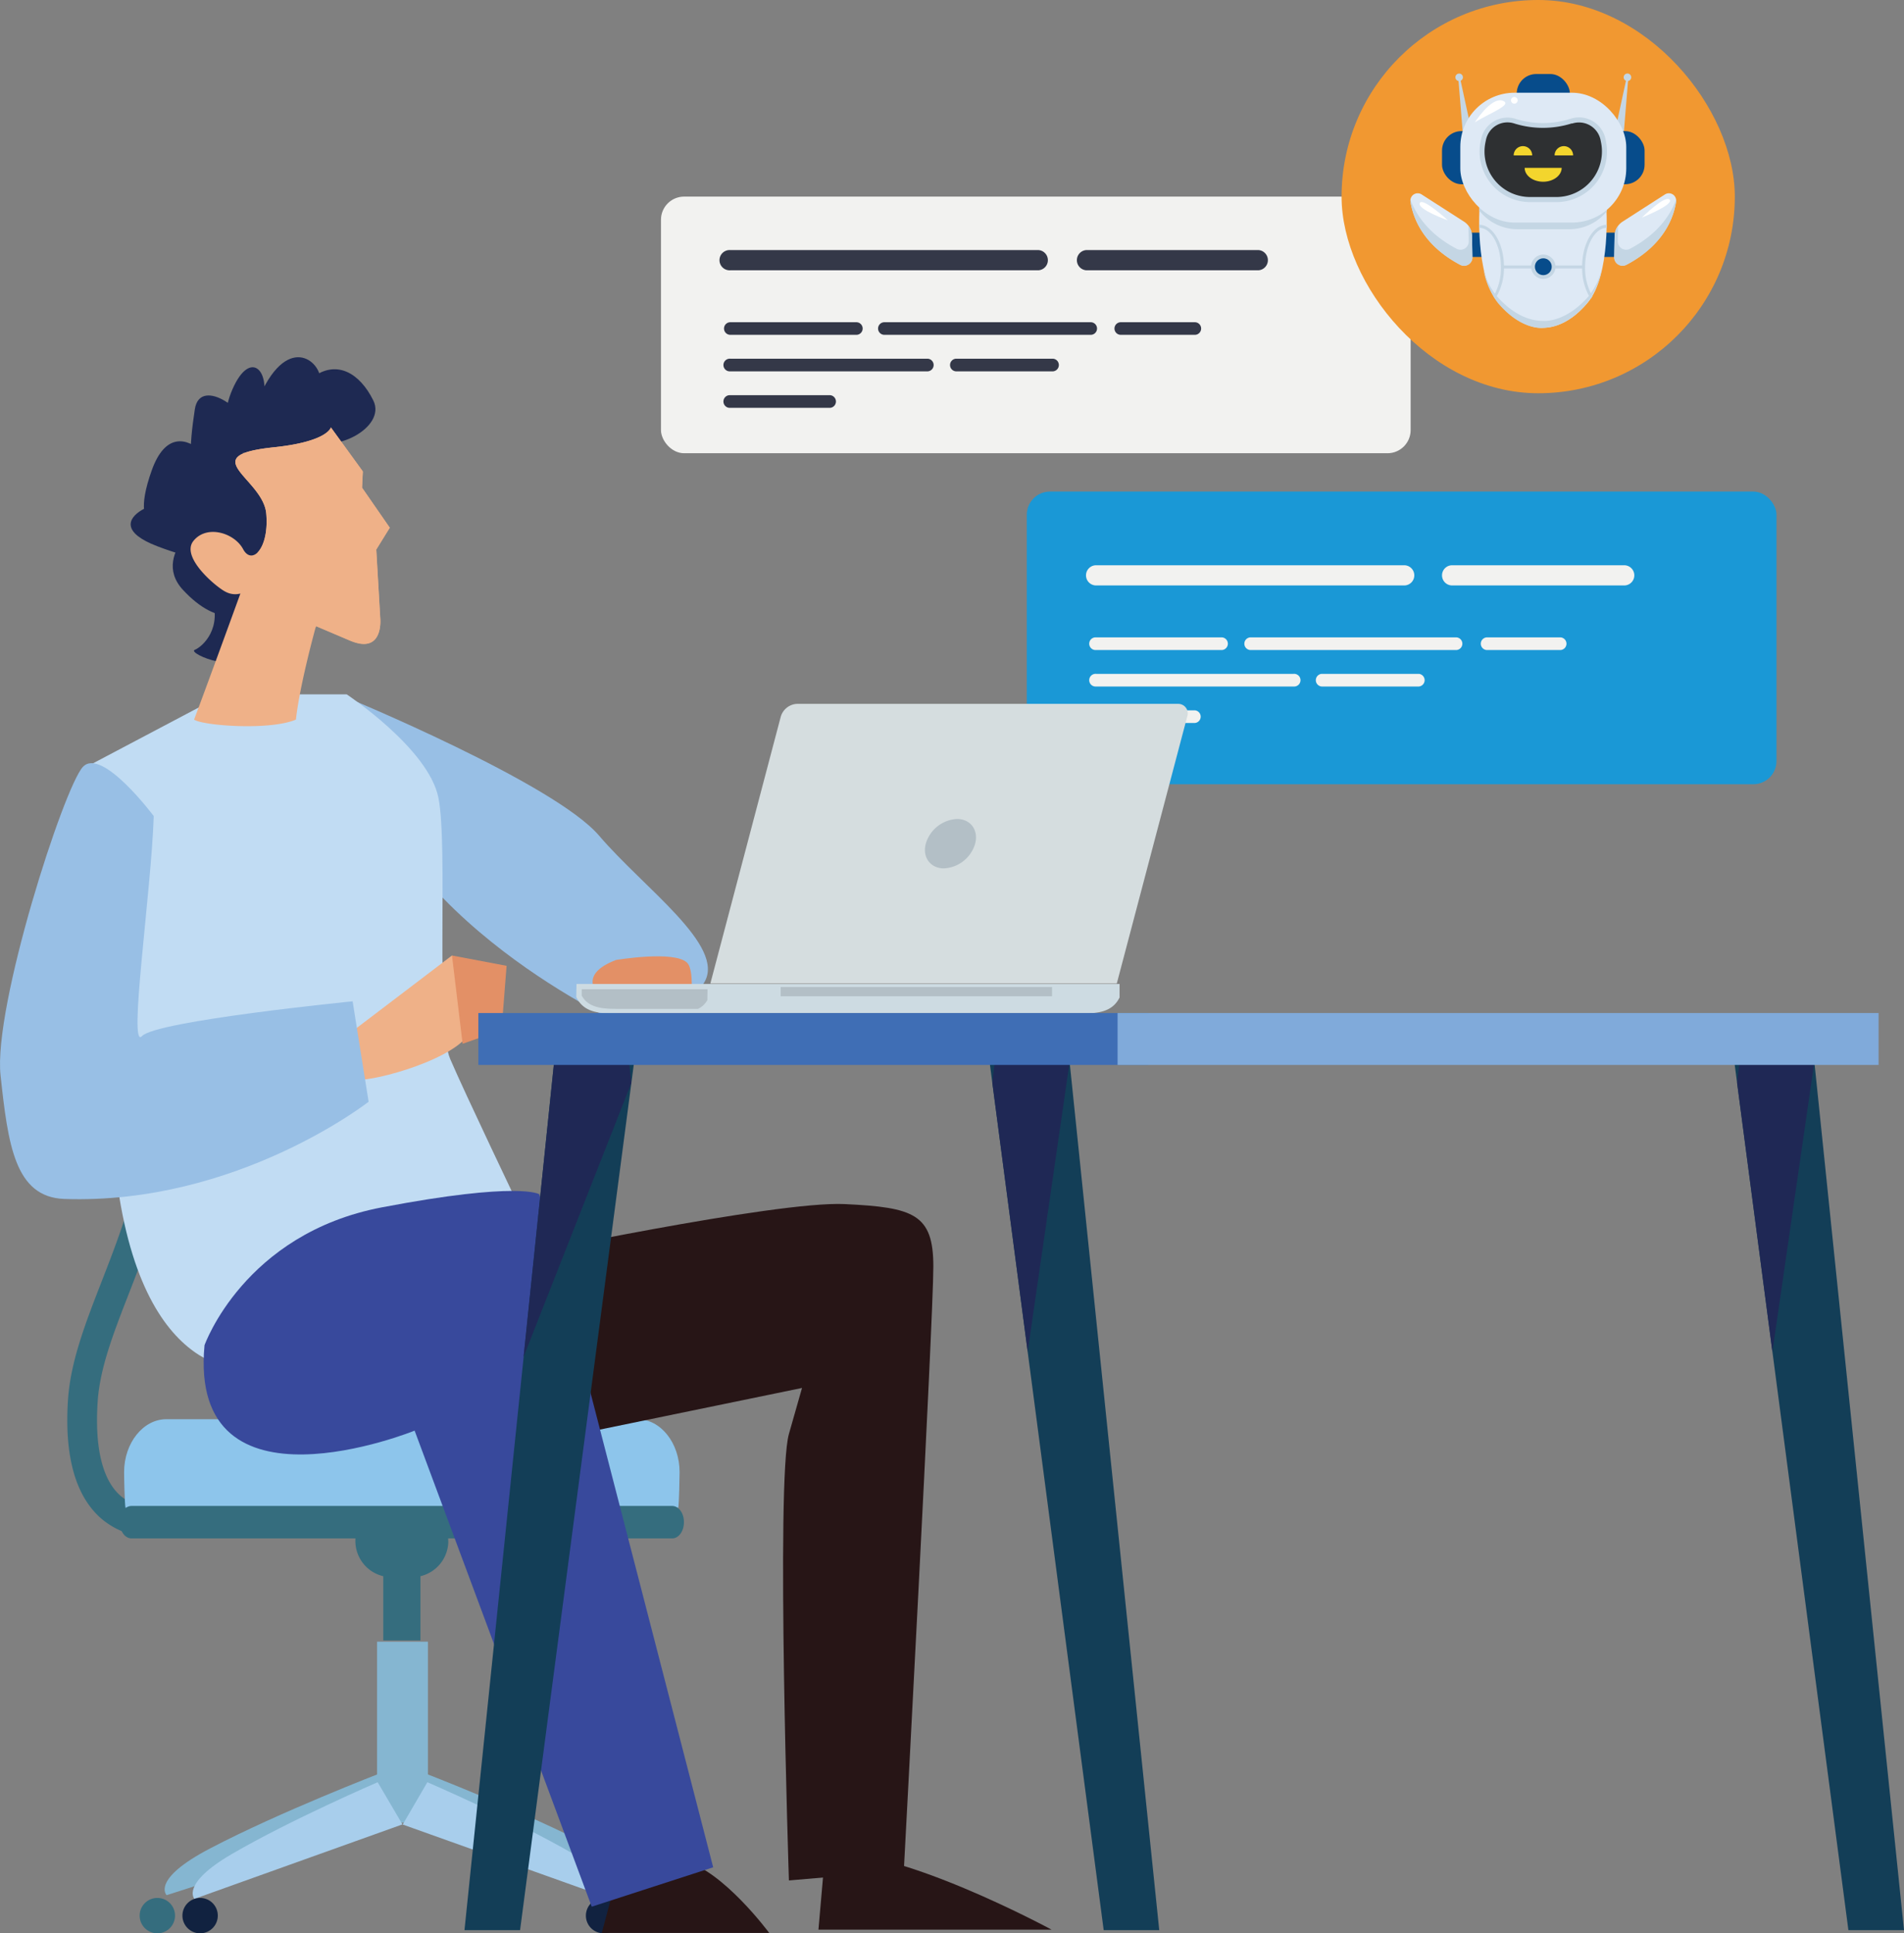 <svg xmlns="http://www.w3.org/2000/svg" viewBox="0 0 411.32 417.63"><rect x="0" y="0" width="411.32" height="417.63" fill="#808080" stroke="none"/><defs><style>.cls-1{fill:#98bfe5;}.cls-2{fill:#356d7e;}.cls-3{fill:#85b6d1;}.cls-4{fill:#a8ceec;}.cls-5{fill:#112240;}.cls-6{fill:#8dc5eb;}.cls-7{fill:#7db9e5;}.cls-8{fill:#c1dcf3;}.cls-9{fill:#efb188;}.cls-10{fill:#e39066;}.cls-11{fill:#1e2952;}.cls-12{fill:#271516;}.cls-13{fill:#38499c;}.cls-14{fill:#f2f2f0;}.cls-15{fill:#343848;}.cls-16{fill:#1a98d6;}.cls-17{fill:#cddbe2;}.cls-18{fill:#b3bfc6;}.cls-19{fill:#d5dddf;}.cls-20{fill:#133e57;}.cls-21{fill:#1f2855;}.cls-22{fill:#3f6eb5;}.cls-23{fill:#80aada;}.cls-24{fill:#f19831;}.cls-25{fill:#074c8b;}.cls-26{fill:#dee9f5;}.cls-27{fill:#c4d6e4;}.cls-28{fill:#2e3032;}.cls-29{fill:#f3d52d;}.cls-30{fill:#fff;}</style></defs><g id="レイヤー_2" data-name="レイヤー 2"><g id="レイヤー_1-2" data-name="レイヤー 1"><path class="cls-1" d="M74.5,150.52s45.22,18.63,54.92,30,27.4,23.79,22.74,31.67S136.25,222.8,133,220.74,77,194.22,74.5,150.52Z"/><path class="cls-2" d="M33,332.05a16.79,16.79,0,0,1-11.12-4c-5.59-4.86-8-13.51-7.19-25.69.54-8.22,3.78-16.54,7.2-25.36,5.78-14.83,12.31-31.64,8.89-53.86l6.35-1c3.68,23.93-3.49,42.36-9.24,57.17-3.39,8.7-6.31,16.22-6.79,23.46-.66,9.88,1,16.92,4.94,20.36a10.61,10.61,0,0,0,8.49,2.38l1.29,6.3A15.34,15.34,0,0,1,33,332.05Z"/><path class="cls-3" d="M82.29,383l6.25,9.55L36,409.4s-3.51-3.36,9.39-10.1C60.39,391.44,82.29,383,82.29,383Z"/><path class="cls-3" d="M91.62,383l-6.26,9.55,52.55,16.83s3.51-3.36-9.38-10.1C113.52,391.44,91.62,383,91.62,383Z"/><rect class="cls-3" x="81.46" y="354.64" width="10.98" height="39.1"/><path class="cls-4" d="M81.59,385l5.35,9.11L42,410.2s-3-3.2,8-9.64C62.84,393.07,81.59,385,81.59,385Z"/><path class="cls-4" d="M92.32,385,87,394.14l45,16.06s3-3.2-8-9.64C111.07,393.07,92.32,385,92.32,385Z"/><path class="cls-5" d="M47.05,413.82A3.82,3.82,0,1,1,43.23,410,3.81,3.81,0,0,1,47.05,413.82Z"/><path class="cls-5" d="M134.21,413.82a3.82,3.82,0,1,1-3.82-3.82A3.81,3.81,0,0,1,134.21,413.82Z"/><path class="cls-2" d="M37.81,413.82A3.82,3.82,0,1,1,34,410,3.81,3.81,0,0,1,37.81,413.82Z"/><path class="cls-2" d="M143.45,413.82a3.82,3.82,0,1,1-3.82-3.82A3.81,3.81,0,0,1,143.45,413.82Z"/><rect class="cls-2" x="82.8" y="340.31" width="8.03" height="14.06"/><path class="cls-2" d="M96.85,332.89A7.83,7.83,0,0,1,89,340.71H84.6a7.83,7.83,0,0,1-7.83-7.82h0a7.83,7.83,0,0,1,7.83-7.84H89a7.83,7.83,0,0,1,7.83,7.84Z"/><path class="cls-6" d="M146.52,325.72c.18-.92.29-6.7.29-7.7,0-6.32-4.08-11.44-9.13-11.44H35.94c-5,0-9.13,5.12-9.13,11.44,0,1,.11,6.78.3,7.7Z"/><path class="cls-2" d="M25.87,328.82c0,1.94,1.13,3.51,2.53,3.51H145.22c1.41,0,2.53-1.57,2.53-3.51h0c0-1.93-1.12-3.5-2.53-3.5H28.4c-1.4,0-2.53,1.57-2.53,3.5Z"/><path class="cls-6" d="M31.57,267c2.51.19,18.45.47,21.2.5,17.46.21,32.5-3.06,33.33-7.36A149.13,149.13,0,0,0,86.56,206c-.75-4.3-16-7.57-33.84-7.35-2.8,0-19.08.31-21.64.5A146.33,146.33,0,0,1,31.57,267Z"/><path class="cls-2" d="M29.17,199.19c-2,0-3.32.95-3.05,2.07a146.2,146.2,0,0,1,.55,63.65c-.25,1.13,1.1,2,3,2.07h0c1.91,0,3.68-.87,3.92-2a146.31,146.31,0,0,0-.42-63.81c-.26-1.12-2.06-2-4-2Z"/><path class="cls-7" d="M28.39,266.94a45,45,0,0,0,4.58.3c3.8.05,7.72-3.31,8.48-7.53a146.64,146.64,0,0,0-.25-53.25c-.79-4.23-4.81-7.58-8.69-7.53-.61,0-4.13.14-4.66.3A146.17,146.17,0,0,1,28.39,266.94Z"/><path class="cls-8" d="M54.68,295.75S30.22,300,24.9,252.13,18,166,18,166L48.3,150H74.9s17.68,11.69,19.81,22.33-.66,48.95,2.53,56.4,14.89,31.91,14.89,31.91Z"/><path class="cls-9" d="M74.86,223.74,94.11,209.1l3.54-2.7s6.72,9.34,4.3,15.82-21.41,11.42-24.62,11S74.86,223.74,74.86,223.74Z"/><polygon class="cls-10" points="109.44 208.64 108.35 222.51 99.94 225.48 97.64 206.41 109.44 208.64"/><path class="cls-10" d="M133.07,207.38s12.64-2.12,15.36.59c1.93,1.92.51,10.86.51,10.86s-14.26,1.74-16.1-.17S122.83,211.31,133.07,207.38Z"/><path class="cls-1" d="M33.21,176.29s-11.2-15-15.3-10.63S-1.49,217.47.12,232.32,3.18,258.59,13.86,259c37.31,1.3,65.77-21,65.77-21l-3.45-21.69s-42.43,4.2-45.5,7.51S32.72,192.27,33.21,176.29Z"/><path class="cls-11" d="M52.31,97.79S64.92,99.24,69,94.55s-7.55-3.48-2.42.16,17-2.27,14.06-8.21S72.88,77.91,68,81.19s-1,5.33.87,2S63.81,71.6,57.38,83s-3.16,12.39-.85,4.78-2.42-12.6-6.31-3.69,1.54,13.53,3.05,9.53S43.22,80.79,42.08,88.46s-2.15,16.86,3.7,17.15-7.2-20.29-13-4,5.08,11.63,5.6,7.93-19.78,2.61-4.35,8.48,9.77-.9,11.2-4.62-13.32,5.76-5.73,14,15.1,7,13.8-1.45S43,121.68,45.6,128.7s-1.85,11-3.54,11.69,10.59,6.18,13.2-.45S62.17,100.49,52.31,97.79Z"/><path class="cls-9" d="M78.21,105.35l.17-3.51-6.9-9.51s-.64,3.07-12.29,4.29c-17.36,1.81-2.33,6.71-1.67,14.33.36,4.16-.61,7.11-1.86,8.37a59.1,59.1,0,0,0,12.53,16.22l.06-.27,7.36,3.13c7.36,3.12,6.52-4.86,6.52-4.86l-.86-14.8L84.2,114Z"/><path class="cls-9" d="M78.21,105.35l.17-3.51-6.9-9.51s-.64,3.07-12.29,4.29c-17.36,1.81-2.33,6.71-1.67,14.33s-3.11,11.22-5,7.68-7.88-5.36-10.74-1.77,5.22,10.19,7,11a4.37,4.37,0,0,0,3.15.36s-6.62,18.23-10,27.23c1.88,1.31,16.29,2.41,22,0,.85-7.72,4.34-20.22,4.34-20.22l7.36,3.13c7.36,3.12,6.52-4.86,6.52-4.86l-.86-14.8L84.2,114Z"/><path class="cls-12" d="M132.84,406.93,130,417.56h36.17s-9.93-13.47-18.44-15.6S132.84,406.93,132.84,406.93Z"/><path class="cls-12" d="M110.85,271.46s56.74-12.06,71.63-11.35,19.15,2.13,19.15,13.48-6.38,130.5-6.38,130.5l-24.82,2.13s-2.84-86.53,0-96.46l2.83-9.93L104.47,314Z"/><path class="cls-13" d="M44.18,290.61s8.51-24.11,38.3-29.79,34-2.84,34-2.84l37.59,145.4-26.24,8.51L89.57,309.05S40.64,328.91,44.18,290.61Z"/><path class="cls-12" d="M178.23,400.54l-1.42,16.31h50.36S193.12,398.41,178.23,400.54Z"/><rect class="cls-14" x="142.79" y="42.47" width="161.95" height="55.44" rx="5"/><path class="cls-15" d="M224.33,58.39H157.77a2.19,2.19,0,1,1,0-4.37h66.56a2.19,2.19,0,0,1,0,4.37Z"/><path class="cls-15" d="M271.86,58.39H234.68a2.19,2.19,0,0,1,0-4.37h37.18a2.19,2.19,0,0,1,0,4.37Z"/><path class="cls-15" d="M185,72.33H157.77a1.36,1.36,0,1,1,0-2.72H185a1.36,1.36,0,1,1,0,2.72Z"/><path class="cls-15" d="M258.12,72.33h-16a1.36,1.36,0,1,1,0-2.72h16a1.36,1.36,0,1,1,0,2.72Z"/><path class="cls-15" d="M235.63,72.33H191.05a1.36,1.36,0,1,1,0-2.72h44.58a1.36,1.36,0,1,1,0,2.72Z"/><path class="cls-15" d="M200.44,80.22H157.77a1.37,1.37,0,1,1,0-2.73h42.67a1.37,1.37,0,0,1,0,2.73Z"/><path class="cls-15" d="M227.49,80.22h-21a1.37,1.37,0,0,1,0-2.73h21a1.37,1.37,0,0,1,0,2.73Z"/><path class="cls-15" d="M179.1,88.1H157.77a1.37,1.37,0,1,1,0-2.73H179.1a1.37,1.37,0,1,1,0,2.73Z"/><rect class="cls-16" x="221.82" y="106.19" width="161.95" height="63.22" rx="5"/><path class="cls-14" d="M303.35,126.47H236.79a2.18,2.18,0,1,1,0-4.36h66.56a2.18,2.18,0,1,1,0,4.36Z"/><path class="cls-14" d="M350.88,126.47H313.7a2.18,2.18,0,0,1,0-4.36h37.18a2.18,2.18,0,1,1,0,4.36Z"/><path class="cls-14" d="M264,140.42H236.79a1.37,1.37,0,1,1,0-2.73H264a1.37,1.37,0,0,1,0,2.73Z"/><path class="cls-14" d="M337.15,140.42h-16a1.37,1.37,0,0,1,0-2.73h16a1.37,1.37,0,0,1,0,2.73Z"/><path class="cls-14" d="M314.66,140.42H270.07a1.37,1.37,0,0,1,0-2.73h44.59a1.37,1.37,0,0,1,0,2.73Z"/><path class="cls-14" d="M279.46,148.3H236.79a1.37,1.37,0,1,1,0-2.73h42.67a1.37,1.37,0,1,1,0,2.73Z"/><path class="cls-14" d="M306.51,148.3h-21a1.37,1.37,0,0,1,0-2.73h21a1.37,1.37,0,0,1,0,2.73Z"/><path class="cls-14" d="M258.13,156.18H236.79a1.37,1.37,0,1,1,0-2.73h21.34a1.37,1.37,0,0,1,0,2.73Z"/><path class="cls-17" d="M124.54,215.49a.41.41,0,0,1-.05-.09l.05-2.84H241.86v2.84s0,.06,0,.09l-.3.53c-1.51,2.45-4.21,2.89-7.31,2.89H132.15c-3.1,0-5.8-.44-7.31-2.89Z"/><path class="cls-18" d="M152.81,216s0,.05,0,.07l-.29.43a4.67,4.67,0,0,1-1.72,1.44H133c-3,0-5.59-.35-7-2.34l-.28-.43-.05-.07,0-1.4h27.18Z"/><rect class="cls-18" x="168.65" y="213.22" width="58.62" height="2"/><path class="cls-19" d="M153.46,212.46l15.21-57.65a3.85,3.85,0,0,1,3.48-2.76h82.32a2.06,2.06,0,0,1,2,2.76l-15.21,57.65Z"/><path class="cls-18" d="M200,182.26c-.78,2.94,1,5.33,3.92,5.33a7.42,7.42,0,0,0,6.74-5.33c.78-2.95-1-5.34-3.92-5.34A7.42,7.42,0,0,0,200,182.26Z"/><polygon class="cls-20" points="399.31 416.96 411.32 416.96 391.51 225.07 374.1 225.07 399.31 416.96"/><polygon class="cls-21" points="375.26 233.91 382.89 292.02 391.95 229.4 391.51 225.07 376.29 225.07 375.26 233.91"/><polygon class="cls-20" points="238.43 416.96 250.43 416.96 230.62 225.07 213.21 225.07 238.43 416.96"/><polygon class="cls-21" points="214.37 233.91 222.01 292.02 231.07 229.4 230.62 225.07 215.4 225.07 214.37 233.91"/><polygon class="cls-20" points="112.35 416.96 100.34 416.96 120.15 225.07 137.56 225.07 112.35 416.96"/><polygon class="cls-21" points="136.4 233.91 113.1 293.13 119.71 229.4 120.15 225.07 135.37 225.07 136.4 233.91"/><rect class="cls-22" x="103.34" y="218.84" width="144.78" height="11.21"/><rect class="cls-23" x="241.43" y="218.84" width="164.4" height="11.21"/><rect class="cls-24" x="289.82" width="84.95" height="84.95" rx="42.47" transform="translate(664.59 84.95) rotate(180)"/><rect class="cls-25" x="327.66" y="15.99" width="11.48" height="43.76" rx="4.21"/><rect class="cls-25" x="316.23" y="50.26" width="33.64" height="5.25"/><path class="cls-26" d="M347,44.4H319.64s-1.08,15,4,21c4.71,5.61,9.05,5.47,9.67,5.42s5,.19,9.67-5.42C348.08,59.35,347,44.4,347,44.4Z"/><path class="cls-27" d="M343.28,63.89c-4.85,5.62-9.32,5.48-10,5.43s-5.11.19-10-5.43a15.12,15.12,0,0,1-2.83-5.75,17.05,17.05,0,0,0,3.12,7.27c4.71,5.61,9.05,5.47,9.67,5.42s5,.19,9.67-5.42a17.05,17.05,0,0,0,3.12-7.27A15.12,15.12,0,0,1,343.28,63.89Z"/><path class="cls-27" d="M319.59,45.51a10.4,10.4,0,0,0,8.12,4h11.38a10.39,10.39,0,0,0,8-3.83c0-.82-.06-1.3-.06-1.3H319.64S319.61,44.81,319.59,45.51Z"/><path class="cls-27" d="M323,64.55A12.3,12.3,0,0,0,324.9,58h16.89a12.24,12.24,0,0,0,1.86,6.57,5.65,5.65,0,0,0,.36-.58,12.2,12.2,0,0,1-1.58-6.32c0-4.63,2.08-8.4,4.65-8.45,0-.23,0-.44,0-.65-2.87,0-5.2,3.93-5.3,8.78H324.9c-.1-4.87-2.46-8.78-5.35-8.79,0,.22,0,.43,0,.65,2.59,0,4.69,3.81,4.69,8.46a12.16,12.16,0,0,1-1.6,6.35C322.76,64.17,322.89,64.37,323,64.55Z"/><circle class="cls-27" cx="333.4" cy="57.62" r="2.63"/><circle class="cls-25" cx="333.4" cy="57.62" r="1.82"/><path class="cls-26" d="M318.08,55.57,318,51a3.79,3.79,0,0,0-1.76-3.14L307.11,42a1.57,1.57,0,0,0-2.4,1.55c.56,3.56,2.74,9.39,10.71,13.62A1.8,1.8,0,0,0,318.08,55.57Z"/><path class="cls-27" d="M318,51a3.85,3.85,0,0,0-.76-2.21l.06,3.33a1.8,1.8,0,0,1-2.66,1.61c-6-3.18-8.71-7.27-9.93-10.61a1.85,1.85,0,0,0,0,.47c.56,3.56,2.74,9.39,10.71,13.62a1.8,1.8,0,0,0,2.66-1.62Z"/><polygon class="cls-27" points="316.03 29.02 315.02 16.67 315.36 16.61 318.05 29.02 316.03 29.02"/><path class="cls-27" d="M314.41,16.7a.81.81,0,1,1,1.62,0,.81.81,0,1,1-1.62,0Z"/><polygon class="cls-27" points="350.76 29.02 351.77 16.67 351.44 16.61 348.75 29.02 350.76 29.02"/><path class="cls-27" d="M352.39,16.7a.82.82,0,0,0-.81-.82.82.82,0,0,0-.82.82.82.82,0,0,0,.82.81A.81.81,0,0,0,352.39,16.7Z"/><rect class="cls-25" x="311.52" y="28.32" width="43.76" height="11.48" rx="4.21"/><rect class="cls-26" x="315.47" y="20.03" width="35.85" height="28.05" rx="11.73"/><path class="cls-27" d="M346.94,30.54l-.11-.5a5.82,5.82,0,0,0-7.46-4.41l-.18.05a19.44,19.44,0,0,1-11.74,0,5.83,5.83,0,0,0-7.49,4.4l-.1.48a10.91,10.91,0,0,0,10.7,13.1h5.67a10.93,10.93,0,0,0,10.71-13.1Z"/><path class="cls-28" d="M345.87,30.75l-.1-.5a4.76,4.76,0,0,0-6.08-3.58l-.18,0a20.7,20.7,0,0,1-12.39,0h0A4.74,4.74,0,0,0,321,30.28l-.1.47a9.83,9.83,0,0,0,9.63,11.81h5.67A9.85,9.85,0,0,0,345.87,30.75Z"/><path class="cls-29" d="M329.37,36.26c0,1.67,1.8,3,4,3s4-1.36,4-3Z"/><path class="cls-29" d="M331,33.57a2,2,0,0,0-4,0Z"/><path class="cls-29" d="M339.84,33.57a2,2,0,0,0-4,0Z"/><path class="cls-30" d="M318.59,26.45s3.53-5.53,6-4.7S321.45,24.58,318.59,26.45Z"/><path class="cls-30" d="M327.86,21.67a.72.72,0,1,1-.71-.72A.71.71,0,0,1,327.86,21.67Z"/><path class="cls-26" d="M348.72,55.57,348.8,51a3.79,3.79,0,0,1,1.76-3.14L359.68,42a1.57,1.57,0,0,1,2.4,1.55c-.55,3.56-2.73,9.39-10.71,13.62A1.8,1.8,0,0,1,348.72,55.57Z"/><path class="cls-27" d="M348.8,51a3.77,3.77,0,0,1,.75-2.21l-.06,3.33a1.8,1.8,0,0,0,2.66,1.61c6-3.18,8.72-7.27,9.94-10.61a1.49,1.49,0,0,1,0,.47c-.55,3.56-2.73,9.39-10.71,13.62a1.81,1.81,0,0,1-2.66-1.62Z"/><path class="cls-30" d="M354.69,47s7-2.79,6-3.87S354.69,47,354.69,47Z"/><path class="cls-30" d="M312.79,47.6s-5.53-5.09-6.08-3.72S312.79,47.6,312.79,47.6Z"/></g></g></svg>